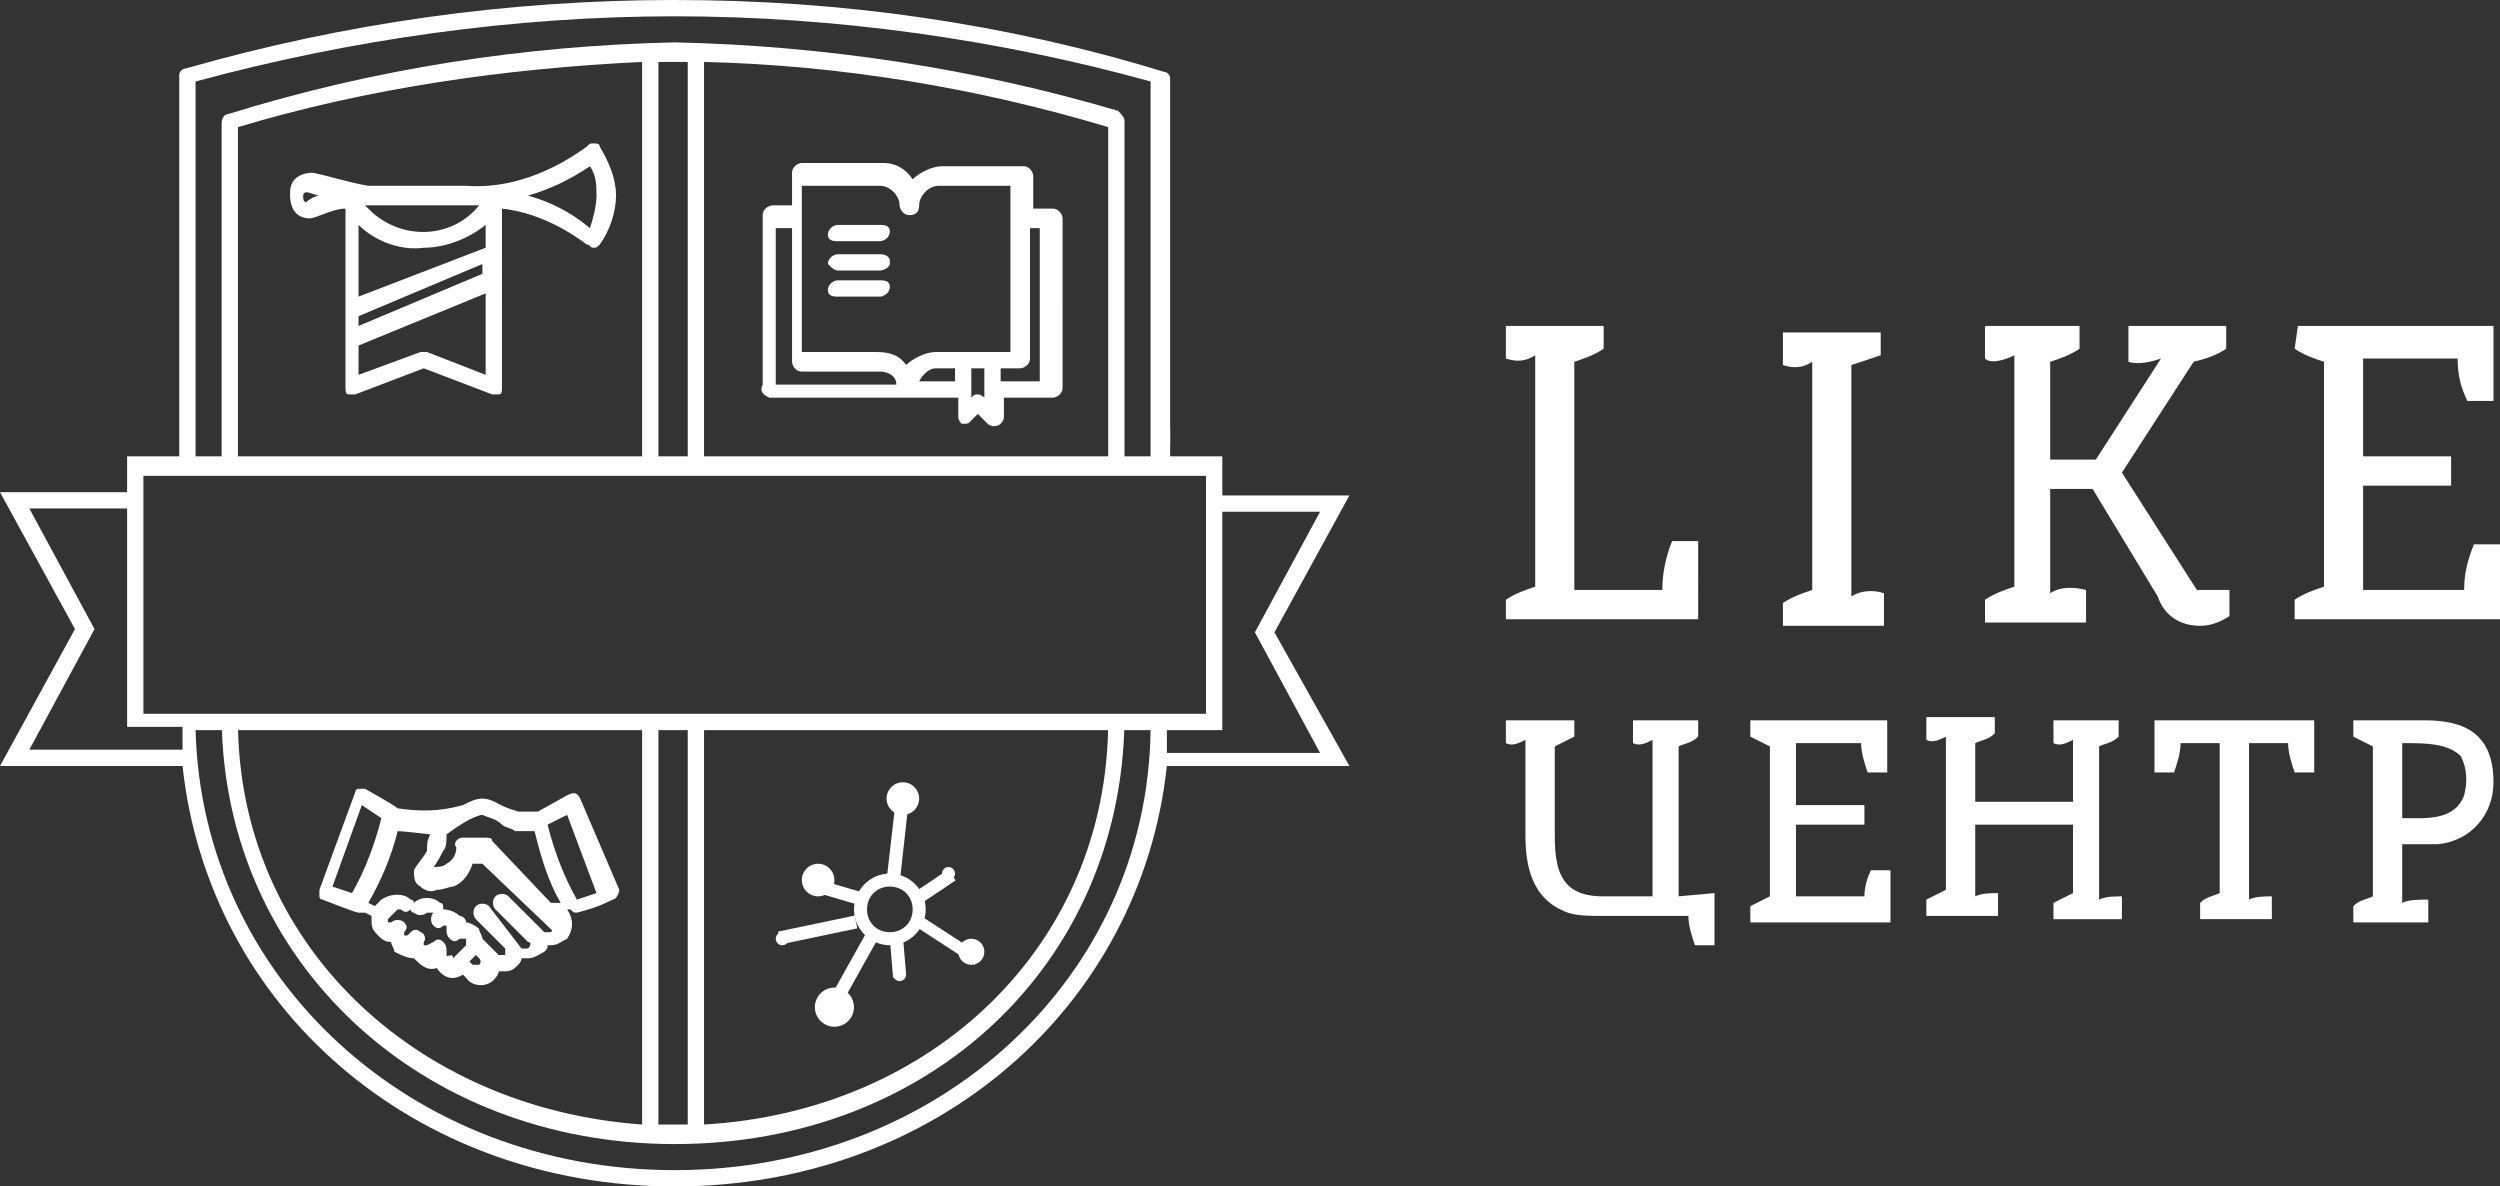 <?xml version="1.0" encoding="UTF-8"?> <!-- Generator: Adobe Illustrator 22.1.0, SVG Export Plug-In . SVG Version: 6.00 Build 0) --> <svg xmlns="http://www.w3.org/2000/svg" xmlns:xlink="http://www.w3.org/1999/xlink" id="Слой_1" x="0px" y="0px" viewBox="0 0 76.7 36.4" style="enable-background:new 0 0 76.7 36.4;" xml:space="preserve"><rect x="0" y="0" width="76.7" height="36.4" fill="#333333" stroke="none"/> <style type="text/css"> .st0{fill:#FFFFFF;} </style> <title>Ресурс 1</title> <g id="Слой_2_1_"> <g id="Слой_1-2"> <path class="st0" d="M25.7,7.4H27c0.1,0,0.3-0.1,0.3-0.3S27.1,6.9,27,6.9h-1.3c-0.1,0-0.3,0.1-0.3,0.3S25.6,7.4,25.7,7.4z"></path> <path class="st0" d="M25.7,8.3H27c0.1,0,0.3-0.1,0.3-0.2c0,0,0-0.1,0-0.1c0-0.1-0.1-0.2-0.3-0.2h-1.3c-0.1,0-0.3,0.1-0.3,0.3 C25.5,8.2,25.6,8.3,25.7,8.3z"></path> <path class="st0" d="M25.7,9.1H27c0.1,0,0.3-0.1,0.3-0.3S27.1,8.6,27,8.6h-1.3c-0.1,0-0.3,0.1-0.3,0.3S25.6,9.1,25.7,9.1z"></path> <path class="st0" d="M23.6,12.2h5.8v0.6c0,0.1,0.1,0.2,0.1,0.2c0,0,0.1,0,0.1,0c0.1,0,0.1,0,0.2-0.1l0.2-0.2l0.3,0.3 c0.1,0.1,0.3,0.1,0.4,0c0,0,0.1-0.1,0.1-0.2v-0.6h1.5c0.1,0,0.3-0.1,0.3-0.3V6.7c0-0.1-0.1-0.3-0.3-0.3h-0.6v-1 c0-0.1-0.1-0.3-0.3-0.3h-2.5c-0.3,0-0.7,0.2-0.9,0.4c-0.2-0.3-0.5-0.5-0.9-0.5h-2.5c-0.1,0-0.3,0.1-0.3,0.3v1h-0.6 c-0.1,0-0.3,0.1-0.3,0.3v5.2C23.3,12,23.4,12.1,23.6,12.2C23.6,12.2,23.6,12.2,23.6,12.2z M28.2,11.7c0.1-0.2,0.3-0.4,0.5-0.4h0.6 v0.4H28.2z M30.2,12.2c0,0-0.1-0.1-0.2-0.1c-0.1,0-0.1,0-0.2,0.1v-0.9h0.4V12.2z M31.9,7v4.7h-1.2v-0.4h0.6c0.1,0,0.3-0.1,0.3-0.3 V7H31.9z M24.7,5.7H27c0.3,0,0.6,0.3,0.6,0.6c0,0,0,0,0,0c0,0.1,0.1,0.3,0.3,0.3s0.3-0.1,0.3-0.3c0-0.3,0.3-0.6,0.6-0.6 c0,0,0,0,0,0H31v5.1h-2.3c-0.3,0-0.7,0.2-0.9,0.4c-0.2-0.3-0.5-0.4-0.9-0.4h-2.3V5.7z M23.9,7h0.4v4.1c0,0.1,0.1,0.3,0.3,0.3H27 c0.2,0,0.5,0.1,0.5,0.4h-3.7V7z"></path> <path class="st0" d="M17.8,24.5c-0.1-0.2-0.2-0.2-0.4-0.1l-0.9,0.5h-0.6l-0.3-0.1c-0.3-0.1-0.5-0.3-0.8-0.3 c-0.2,0-0.4,0.1-0.6,0.2c-0.7,0.2-1.3,0.2-2,0.1c-0.1-0.1-1-0.6-1-0.6c-0.1,0-0.2,0-0.2,0c-0.1,0-0.1,0.1-0.1,0.1l-1.1,3 c0,0.1,0,0.1,0,0.2c0,0.1,0.1,0.1,0.1,0.1c0,0,1,0.4,1.1,0.4c0.1,0,0.1,0,0.2,0l0.2,0.1c0,0.1,0,0.1,0,0.2c0,0.2,0.1,0.3,0.2,0.4 c0.1,0.1,0.2,0.2,0.4,0.2c0,0.1,0.1,0.2,0.1,0.3c0.2,0.1,0.4,0.2,0.6,0.2c0.2,0.2,0.4,0.4,0.7,0.3c0.2,0.3,0.5,0.4,0.8,0.2 l0.1,0.1c0.2,0.3,0.7,0.3,0.9,0c0,0,0,0,0,0c0,0,0.1-0.1,0.1-0.2c0.1,0,0.1,0,0.2,0c0.2,0,0.3-0.1,0.4-0.2c0,0,0.1-0.1,0.1-0.2 c0.1,0,0.2,0,0.2,0c0.2,0,0.3-0.1,0.5-0.2c0.1-0.1,0.1-0.1,0.1-0.2h0.1c0.2,0,0.3-0.1,0.5-0.2c0.2-0.3,0.2-0.6,0-0.9h0.1 c0.1,0.1,0.1,0.1,0.2,0.1c0.4-0.1,0.7-0.2,1.1-0.4c0.1,0,0.2-0.2,0.2-0.3c0,0,0,0,0,0L17.8,24.5z M11.1,24.7l0.6,0.4 c-0.2,0.8-0.5,1.6-0.9,2.3l-0.6-0.2L11.1,24.7z M13.7,29.3c0,0,0-0.1,0-0.1c0-0.1,0-0.2-0.1-0.3c-0.1-0.1-0.2-0.1-0.3,0L13.1,29 c0,0-0.1,0-0.1,0c0,0,0-0.1,0-0.1c0,0,0,0,0,0c0.1-0.1,0-0.3-0.1-0.3c-0.1-0.1-0.2-0.1-0.3,0l-0.1,0.1c0,0-0.1,0-0.1,0 c0,0,0-0.1,0-0.1c0,0,0,0,0,0c0.1-0.1,0.1-0.2,0-0.3c-0.1-0.1-0.3-0.1-0.4,0c0,0-0.1,0-0.1,0c0,0,0-0.1,0-0.1l0.3-0.3 c0,0,0.1,0,0.1,0c0.1,0.1,0.2,0.1,0.3,0c0,0,0,0.1,0.1,0.1c0.1,0.1,0.3,0.1,0.4,0c0,0,0,0,0,0c0,0,0.1,0,0.1,0l0.1,0 c-0.1,0.1-0.1,0.3,0,0.4c0.1,0.1,0.2,0.1,0.3,0c0,0,0,0,0,0c0,0,0.1,0,0.1,0c0,0,0,0.1,0,0.1c0,0.1,0,0.2,0.1,0.3 c0.1,0.1,0.2,0.1,0.3,0c0.1,0,0.1,0,0.2,0c0,0,0,0.1,0,0.2l-0.4,0.4C13.9,29.2,13.7,29.4,13.7,29.3z M14.7,29.6 c-0.1,0-0.1,0-0.2,0l-0.1-0.1l0.2-0.2l0.1,0.1C14.7,29.4,14.8,29.5,14.7,29.6L14.7,29.6z M16.9,28.6c-0.1,0-0.1,0-0.2,0l-1.1-1.1 c-0.1-0.1-0.3-0.1-0.4,0c0,0,0,0,0,0c-0.1,0.1-0.1,0.3,0,0.4l1,1l0,0c0.1,0,0.1,0.1,0,0.2c0,0,0,0,0,0c-0.1,0-0.1,0-0.2,0L15,27.8 c-0.1-0.1-0.3-0.1-0.4,0c-0.1,0.1-0.1,0.3,0,0.4l0.9,0.9c0,0.1,0,0.1,0,0.2c-0.1,0-0.1,0-0.2,0l-0.5-0.5c0-0.1-0.1-0.2-0.1-0.3 c-0.1-0.1-0.3-0.2-0.4-0.2c0-0.1-0.1-0.2-0.2-0.2c-0.1-0.1-0.3-0.2-0.5-0.2c0-0.1,0-0.2-0.1-0.2c-0.2-0.2-0.6-0.2-0.8,0 c0,0,0-0.1-0.1-0.1c-0.2-0.2-0.6-0.2-0.9,0l-0.2,0.2l-0.2-0.1c0.4-0.7,0.7-1.4,0.9-2.2c0.2,0,1,0.1,1,0.1 c-0.1,0.2-0.1,0.3-0.1,0.5c-0.1,0.2-0.3,0.4-0.4,0.6c0,0.2,0,0.4,0.2,0.5c0.1,0.1,0.3,0.2,0.5,0.1c0.2,0,0.4-0.1,0.5-0.1 c0.3-0.1,0.5-0.4,0.6-0.7h0.3l2.2,2.1C17,28.4,17,28.5,16.9,28.6L16.9,28.6z M16.9,27.7l-1.8-1.9c0-0.1-0.1-0.1-0.2-0.1h-0.7 c-0.2,0-0.3,0.2-0.2,0.3c0,0.2-0.1,0.4-0.3,0.5c-0.1,0.1-0.3,0.1-0.4,0.1c0.1-0.1,0.3-0.5,0.3-0.5c0.1-0.1,0.1-0.3,0.1-0.5 c0.8-0.6,1.1-0.6,1.1-0.6c0.2,0.1,0.4,0.1,0.6,0.3c0.1,0.1,0.3,0.1,0.4,0.2c0.2,0,0.4,0,0.6,0c0.2,0.8,0.4,1.5,0.8,2.2L16.9,27.7z M17.7,27.6c-0.4-0.7-0.7-1.5-0.9-2.3l0.6-0.3l0.9,2.4L17.7,27.6z"></path> <path class="st0" d="M9.5,6.7c0.2,0,0.7-0.3,1.1-0.3v5.5c0,0.1,0,0.2,0.1,0.2c0.1,0,0.2,0,0.2,0l2.1-0.8l2.1,0.8h0.1 c0,0,0.1,0,0.1,0c0.1,0,0.1-0.1,0.1-0.2V6.4c0.9,0.1,1.8,0.5,2.6,1.1c0.1,0,0.1,0.1,0.2,0.1c0.1,0,0.1,0,0.2-0.1 c0.3-0.4,0.5-1,0.5-1.5c0-0.5-0.2-1-0.5-1.5c0-0.1-0.1-0.1-0.2-0.1c-0.1,0-0.1,0-0.2,0.1c-1.1,0.8-2.4,1.3-3.7,1.2h-3 c-0.6-0.1-1.2-0.3-1.7-0.4c-0.4,0-0.7,0.2-0.7,0.6c0,0,0,0,0,0.1c0,0.4,0.2,0.7,0.6,0.7C9.4,6.7,9.4,6.7,9.5,6.7z M11,9.7l3.8-1.6 v0.3L11,10L11,9.7z M14.9,7.6L11,9.1V6.9c0.5,0.5,1.3,0.8,2,0.7c0.7,0,1.4-0.3,1.9-0.7L14.9,7.6z M13.1,10.8c-0.1,0-0.1,0-0.2,0 L11,11.5v-0.9L14.9,9v2.5L13.1,10.8z M18.1,5.1c0.2,0.3,0.2,0.6,0.2,0.9c0,0.3-0.1,0.7-0.2,1c-0.6-0.5-1.2-0.8-1.9-1 C16.9,5.8,17.5,5.5,18.1,5.1z M14.7,6.3c-0.8,1-2.3,1.1-3.3,0.2c-0.1-0.1-0.1-0.1-0.2-0.2H14.7z M9.4,5.9C9.5,5.9,9.7,6,9.8,6 c-0.1,0-0.3,0.1-0.4,0.2C9.3,6.2,9.3,6.1,9.3,6C9.3,6,9.3,5.9,9.4,5.9z"></path> <line class="st0" x1="27.1" y1="28.4" x2="27.3" y2="28.4"></line> <line class="st0" x1="27.2" y1="28.2" x2="27.2" y2="28.4"></line> <path class="st0" d="M7.3,14.3V3.9c4-1.2,8.2-1.8,12.4-2v12.4h0.5V1.9h0.9v12.4h0.5V1.9C25.8,2,30,2.7,34,3.9v10.4h0.5V3.7 c0-0.1-0.1-0.2-0.2-0.3c-4.4-1.3-9-2-13.6-2.1C16.1,1.4,11.5,2.1,7,3.5c-0.1,0-0.2,0.1-0.2,0.3v10.6H7.3z"></path> <path class="st0" d="M34,22.1c0,6.9-5.4,12-12.4,12.4V22.1h-0.5v12.4h-0.9V22.1h-0.5v12.4c-7-0.5-12.4-5.6-12.4-12.4H6.8 c0.1,7.4,6.1,13,13.9,13s13.7-5.5,13.8-13L34,22.1z"></path> <path class="st0" d="M39.1,19.4l2.3-4.2h-3.9v-1.2h-1.6V2.4c0-0.1-0.1-0.2-0.2-0.2C30.8,0.7,25.8,0,20.7,0c-5.1,0-10.1,0.7-15,2.1 c-0.1,0-0.2,0.1-0.2,0.2v11.7H3.9v1.1H0l2.3,4.2L0,23.5h5.6c0.8,7.4,7.1,12.9,15.1,12.9S35,30.9,35.8,23.5h5.6L39.1,19.4z M6,2.5 c4.8-1.3,9.8-2,14.7-2c4.9,0,9.9,0.7,14.6,2v11.5H6V2.5z M4.4,14.6H37v7.3H4.4L4.4,14.6z M0.9,23l2-3.7l-2-3.7h3v6.7h1.7V23H0.9z M20.7,35.9C12.6,35.9,6.2,30,6,22.4h29.3C35.2,30,28.8,35.9,20.7,35.9z M35.8,22.4h1.7v-6.7h3l-2,3.7l2,3.7h-4.7 C35.8,22.8,35.8,22.6,35.8,22.4z"></path> <rect x="35.4" y="13.2" class="st0" width="0.5" height="0.4"></rect> <circle class="st0" cx="25.1" cy="27" r="0.5"></circle> <circle class="st0" cx="27.7" cy="24.5" r="0.5"></circle> <circle class="st0" cx="29.1" cy="26.8" r="0.2"></circle> <circle class="st0" cx="24" cy="28.8" r="0.2"></circle> <circle class="st0" cx="27.6" cy="29.9" r="0.2"></circle> <circle class="st0" cx="25.6" cy="30.9" r="0.6"></circle> <circle class="st0" cx="29.8" cy="29.2" r="0.4"></circle> <path class="st0" d="M27.3,29c-0.6,0-1.1-0.5-1.1-1.1c0-0.6,0.5-1.1,1.1-1.1c0.6,0,1.1,0.5,1.1,1.1c0,0,0,0,0,0 C28.4,28.5,27.9,29,27.3,29z M27.3,27.2c-0.4,0-0.7,0.3-0.7,0.7s0.3,0.7,0.7,0.7s0.7-0.3,0.7-0.7C28,27.5,27.7,27.2,27.3,27.2 L27.3,27.2z"></path> <rect x="25" y="29.5" transform="matrix(0.488 -0.873 0.873 0.488 -12.519 38.092)" class="st0" width="2.4" height="0.4"></rect> <polygon class="st0" points="29.9,29.6 27.9,28.3 28.1,28 30.1,29.3 "></polygon> <rect x="25.5" y="26.6" transform="matrix(0.281 -0.96 0.96 0.281 -7.788 44.349)" class="st0" width="0.4" height="1.5"></rect> <polygon class="st0" points="27.6,27.1 27.2,27 27.5,24.4 27.9,24.4 "></polygon> <rect x="27.9" y="27" transform="matrix(0.831 -0.557 0.557 0.831 -10.292 20.56)" class="st0" width="1.4" height="0.4"></rect> <polygon class="st0" points="27.4,30 27.3,28.8 27.7,28.7 27.8,29.9 "></polygon> <rect x="23.9" y="28.3" transform="matrix(0.979 -0.205 0.205 0.979 -5.328 5.775)" class="st0" width="2.4" height="0.4"></rect> <path class="st0" d="M64.4,27.6v-4.7c0.2-0.1,0.4-0.1,0.6-0.3v-0.5H63v0.7c0.2,0.1,0.4,0,0.6-0.1v1.9h-3v-1.8 c0.2-0.1,0.4-0.1,0.6-0.3v-0.5h-2.1v0.7c0.2,0.1,0.4,0,0.6-0.1v4.7c-0.2,0.1-0.4,0.2-0.6,0.3v0.5h2.2v-0.7c-0.2,0-0.5,0-0.7,0.1 v-2.2h3v2.1c-0.2,0.1-0.4,0.2-0.6,0.3v0.5h2.1v-0.7C64.9,27.5,64.6,27.5,64.4,27.6z"></path> <path class="st0" d="M51.5,27.5v-4.6c0.2-0.1,0.4-0.1,0.6-0.3v-0.5h-2v0.7c0.2,0.1,0.4,0,0.6-0.1v4.8h-1.5c-0.7,0-1.2-0.2-1.4-0.9 c-0.1-0.4-0.1-0.7-0.1-1.1v-2.6c0.2-0.1,0.4-0.2,0.6-0.3v-0.5h-2.1v0.7c0.2,0.1,0.4,0,0.6-0.1v2.9c0,1,0.2,2,1.3,2.4 c0.3,0.1,0.7,0.1,1,0.1h2.7c0,0.3,0.1,0.6,0.2,0.9h0.6v-1.6L51.5,27.5L51.5,27.5z"></path> <path class="st0" d="M57.2,27.5h-2.1v-2.2h2.1v-0.6h-2.1v-1.9h2c0,0.3,0.1,0.6,0.2,0.9h0.6v-1.6h-4.2v0.5c0.2,0.1,0.4,0.2,0.6,0.3 v4.6c-0.2,0.1-0.4,0.2-0.6,0.3v0.5H58v-1.6h-0.6C57.3,26.9,57.2,27.2,57.2,27.5z"></path> <path class="st0" d="M66.1,23.7h0.6c0.1-0.3,0.2-0.6,0.2-0.9h1.2v4.6c-0.2,0.1-0.4,0.1-0.6,0.3v0.5h2.2v-0.7c-0.2,0-0.5,0-0.7,0.1 v-4.8h1.2c0,0.3,0.1,0.6,0.2,0.9H71v-1.6h-4.9V23.7z"></path> <path class="st0" d="M74.4,22.1h-2.2v0.5c0.2,0.1,0.4,0.2,0.6,0.3v4.6c-0.2,0.1-0.4,0.1-0.6,0.3v0.5h2.3v-0.7 c-0.3,0-0.6,0-0.8,0.1v-1.8c0.4,0,0.8,0,1.1,0c1-0.1,1.7-0.9,1.7-1.9C76.5,22.5,75.6,22.1,74.4,22.1z M75.6,24.4 c-0.3,0.8-1.2,0.7-1.9,0.7v-2.3h0.1c0.6,0,1.3,0,1.7,0.4C75.7,23.6,75.7,24,75.6,24.4z"></path> <path class="st0" d="M70.5,10h6v2.3h-0.8c-0.2-0.4-0.3-0.8-0.3-1.3h-2.9v3h2.7v0.9h-2.7v3.2h3.1c0-0.5,0.1-0.9,0.3-1.4h0.8V19 h-6.3v-0.6c0.3-0.2,0.6-0.3,0.9-0.4v-6.9c-0.3-0.1-0.6-0.2-0.9-0.4L70.5,10L70.5,10z M60.9,10h2.9v0.7c-0.3,0.2-0.6,0.3-0.9,0.4v3 h1.4l2-3.1c-0.3,0.1-0.7,0.2-1,0.1V10h3v0.7c-0.3,0.2-0.6,0.3-1,0.4l-2.2,3.4l2.3,3.6h1v0.8c-0.3,0.2-0.6,0.3-0.9,0.3 c-0.6,0-1.1-0.3-1.3-0.9l-2-3.3h-1.3v3.2c0.3-0.2,0.7-0.2,1.1-0.1v1h-3.1v-0.7c0.3-0.2,0.6-0.3,0.9-0.4v-7.1 c-0.2,0.1-0.7,0.3-0.9,0.1L60.9,10L60.9,10z M56.8,11.2v7.1c0.3-0.2,0.7-0.2,1-0.1v1h-3.1v-0.7c0.3-0.2,0.6-0.3,0.9-0.4v-7 c-0.3,0.2-0.6,0.2-0.9,0.1v-1h3v0.7C57.4,11,57.1,11.1,56.8,11.2 M47.1,18v-7.1c-0.3,0.2-0.6,0.2-0.9,0.1v-1h3v0.7 c-0.3,0.2-0.6,0.3-0.9,0.4v7h2.7c0-0.5,0.1-1,0.3-1.5h0.8V19h-5.9v-0.6C46.5,18.2,46.8,18.1,47.1,18"></path> </g> </g> </svg> 